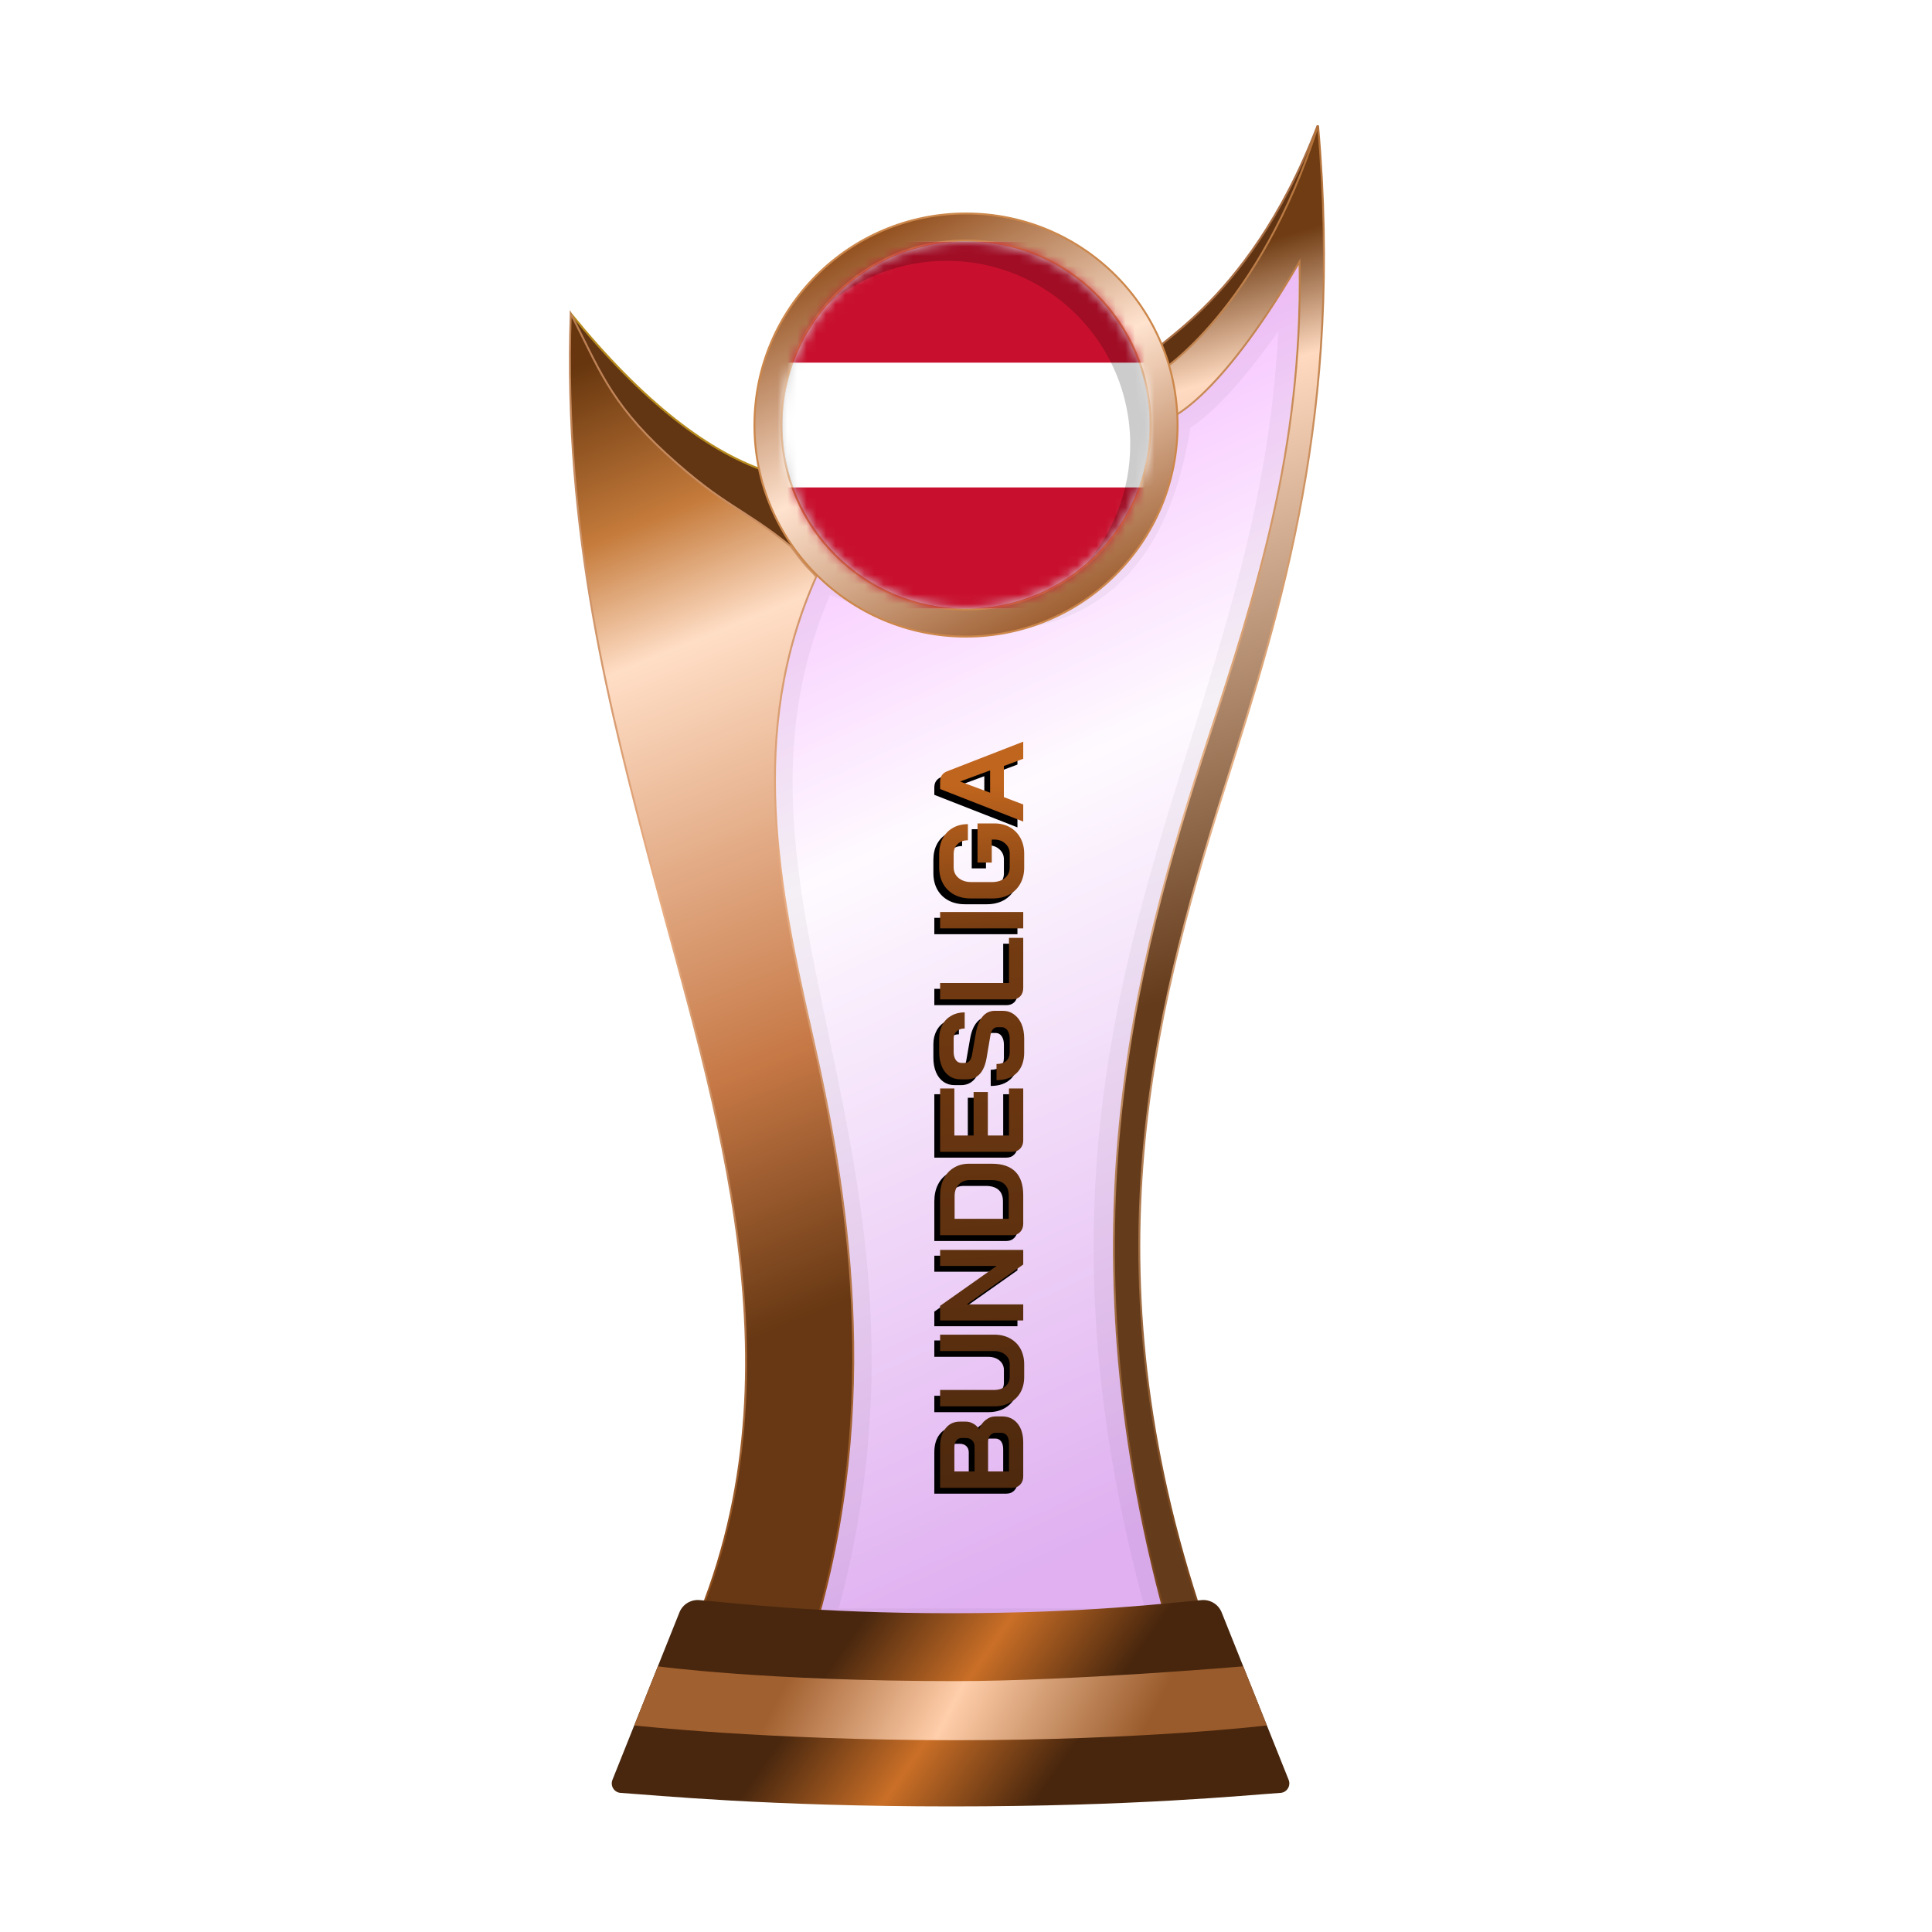 <?xml version="1.0" encoding="UTF-8"?>
<svg width="200px" height="200px" viewBox="0 0 200 200" version="1.1" xmlns="http://www.w3.org/2000/svg" xmlns:xlink="http://www.w3.org/1999/xlink">
    <title>austria_bronze</title>
    <defs>
        <linearGradient x1="39.044%" y1="6.772%" x2="58.233%" y2="95.397%" id="linearGradient-1">
            <stop stop-color="#EE86FF" offset="0%"></stop>
            <stop stop-color="#FEF7FF" offset="37.799%"></stop>
            <stop stop-color="#CB7CE7" offset="100%"></stop>
        </linearGradient>
        <filter x="-9.2%" y="-7.0%" width="118.4%" height="110.5%" filterUnits="objectBoundingBox" id="filter-2">
            <feGaussianBlur stdDeviation="1" in="SourceGraphic"></feGaussianBlur>
        </filter>
        <linearGradient x1="50.332%" y1="8.222%" x2="53.008%" y2="57.196%" id="linearGradient-3">
            <stop stop-color="#6F3C13" offset="0%"></stop>
            <stop stop-color="#FFDAC0" offset="17.202%"></stop>
            <stop stop-color="#643C1C" offset="100%"></stop>
        </linearGradient>
        <linearGradient x1="50.955%" y1="-0.323%" x2="51.506%" y2="94.957%" id="linearGradient-4">
            <stop stop-color="#B37138" offset="0%"></stop>
            <stop stop-color="#E7B389" offset="47.712%"></stop>
            <stop stop-color="#7A461C" offset="100%"></stop>
        </linearGradient>
        <linearGradient x1="48.684%" y1="0.016%" x2="56.281%" y2="77.617%" id="linearGradient-5">
            <stop stop-color="#67360E" offset="0%"></stop>
            <stop stop-color="#C57B3B" offset="17.533%"></stop>
            <stop stop-color="#FFDEC6" offset="30.861%"></stop>
            <stop stop-color="#C67845" offset="74.156%"></stop>
            <stop stop-color="#673813" offset="100%"></stop>
        </linearGradient>
        <linearGradient x1="52.298%" y1="-0.283%" x2="54.68%" y2="93.621%" id="linearGradient-6">
            <stop stop-color="#BA7E51" offset="0%"></stop>
            <stop stop-color="#E8AD83" offset="47.712%"></stop>
            <stop stop-color="#904F1D" offset="100%"></stop>
        </linearGradient>
        <linearGradient x1="29.723%" y1="45.927%" x2="71.412%" y2="54.64%" id="linearGradient-7">
            <stop stop-color="#49270E" offset="0%"></stop>
            <stop stop-color="#CA6F27" offset="49.166%"></stop>
            <stop stop-color="#48260D" offset="100%"></stop>
        </linearGradient>
        <linearGradient x1="22.357%" y1="48.161%" x2="82.774%" y2="51.797%" id="linearGradient-8">
            <stop stop-color="#A1602F" offset="0%"></stop>
            <stop stop-color="#FFCEAA" offset="46.571%"></stop>
            <stop stop-color="#995B2B" offset="100%"></stop>
        </linearGradient>
        <linearGradient x1="23.205%" y1="8.071%" x2="68.723%" y2="96.164%" id="linearGradient-9">
            <stop stop-color="#945221" offset="0%"></stop>
            <stop stop-color="#FFE3CF" offset="47.712%"></stop>
            <stop stop-color="#9F6134" offset="100%"></stop>
        </linearGradient>
        <linearGradient x1="0%" y1="50.238%" x2="94.547%" y2="49.351%" id="linearGradient-10">
            <stop stop-color="#4E290E" offset="0%"></stop>
            <stop stop-color="#743B11" offset="78.543%"></stop>
            <stop stop-color="#C0651E" offset="100%"></stop>
        </linearGradient>
        <path d="M64.192,119.702 C63.84,119.702 63.553,119.595 63.332,119.382 C63.111,119.169 63,118.891 63,118.546 L63,111.098 L67.277,111.098 C68.056,111.098 68.678,111.283 69.145,111.651 C69.621,112.02 69.858,112.516 69.858,113.139 L69.858,113.753 C69.858,114.024 69.789,114.282 69.649,114.527 C69.518,114.773 69.33,114.974 69.084,115.13 L69.084,115.142 C69.477,115.281 69.793,115.507 70.03,115.818 C70.276,116.129 70.399,116.478 70.399,116.863 L70.399,117.502 C70.399,118.174 70.153,118.71 69.662,119.112 C69.178,119.505 68.523,119.702 67.695,119.702 L64.192,119.702 Z M67.277,114.663 C67.539,114.663 67.752,114.581 67.916,114.417 C68.08,114.245 68.162,114.019 68.162,113.741 L68.162,113.323 C68.162,113.094 68.076,112.913 67.904,112.782 C67.732,112.643 67.502,112.573 67.216,112.573 L64.696,112.573 L64.696,114.663 L67.277,114.663 Z M67.572,118.227 C67.933,118.227 68.211,118.157 68.408,118.018 C68.605,117.87 68.703,117.666 68.703,117.403 L68.703,116.863 C68.703,116.625 68.617,116.433 68.445,116.285 C68.273,116.137 68.043,116.064 67.756,116.064 L64.696,116.064 L64.696,118.227 L67.572,118.227 Z M74.485,119.8 C73.878,119.8 73.346,119.673 72.887,119.419 C72.428,119.157 72.072,118.792 71.818,118.325 C71.564,117.858 71.437,117.317 71.437,116.703 L71.437,111.098 L73.133,111.098 L73.133,116.654 C73.133,117.145 73.256,117.543 73.501,117.846 C73.755,118.149 74.083,118.301 74.485,118.301 L75.788,118.301 C76.197,118.301 76.529,118.149 76.783,117.846 C77.037,117.543 77.164,117.145 77.164,116.654 L77.164,111.098 L78.86,111.098 L78.86,116.703 C78.86,117.317 78.733,117.858 78.479,118.325 C78.225,118.792 77.865,119.157 77.398,119.419 C76.931,119.673 76.394,119.8 75.788,119.8 L74.485,119.8 Z M80.332,111.098 L81.843,111.098 L85.973,116.949 L85.973,111.098 L87.632,111.098 L87.632,119.702 L86.121,119.702 L81.991,113.851 L81.991,119.702 L80.332,119.702 L80.332,111.098 Z M90.346,119.702 C89.994,119.702 89.707,119.595 89.485,119.382 C89.264,119.169 89.154,118.891 89.154,118.546 L89.154,111.098 L93.259,111.098 C93.914,111.098 94.488,111.221 94.979,111.467 C95.479,111.713 95.864,112.061 96.135,112.512 C96.413,112.962 96.553,113.483 96.553,114.073 L96.553,116.482 C96.553,117.539 96.278,118.342 95.729,118.891 C95.18,119.431 94.373,119.702 93.308,119.702 L90.346,119.702 Z M93.259,118.202 C93.783,118.202 94.18,118.051 94.451,117.748 C94.721,117.444 94.857,116.998 94.857,116.408 L94.857,114.146 C94.857,113.679 94.705,113.307 94.402,113.028 C94.098,112.741 93.701,112.598 93.209,112.598 L90.85,112.598 L90.85,118.202 L93.259,118.202 Z M98.976,119.702 C98.623,119.702 98.336,119.595 98.115,119.382 C97.894,119.169 97.784,118.891 97.784,118.546 L97.784,111.098 L104.347,111.098 L104.347,112.573 L99.479,112.573 L99.479,114.564 L103.978,114.564 L103.978,116.039 L99.479,116.039 L99.479,118.227 L104.347,118.227 L104.347,119.702 L98.976,119.702 Z M108.082,119.8 C107.181,119.8 106.476,119.55 105.968,119.05 C105.46,118.542 105.206,117.838 105.206,116.936 L106.878,116.936 C106.878,117.362 106.984,117.698 107.197,117.944 C107.418,118.182 107.722,118.301 108.107,118.301 L109.471,118.301 C109.831,118.301 110.122,118.227 110.344,118.079 C110.573,117.924 110.688,117.719 110.688,117.465 L110.688,117.047 C110.688,116.646 110.393,116.396 109.803,116.297 L107.541,115.916 C106.804,115.793 106.243,115.56 105.858,115.216 C105.481,114.863 105.292,114.417 105.292,113.876 L105.292,113.188 C105.292,112.753 105.407,112.372 105.636,112.045 C105.874,111.709 106.206,111.451 106.632,111.27 C107.066,111.09 107.566,111 108.131,111 L109.52,111 C110.053,111 110.524,111.111 110.934,111.332 C111.343,111.553 111.659,111.865 111.88,112.266 C112.109,112.659 112.224,113.118 112.224,113.642 L110.553,113.642 C110.553,113.298 110.458,113.024 110.27,112.819 C110.081,112.606 109.831,112.499 109.52,112.499 L108.131,112.499 C107.787,112.499 107.509,112.573 107.295,112.721 C107.091,112.868 106.988,113.065 106.988,113.311 L106.988,113.642 C106.988,114.052 107.271,114.306 107.836,114.405 L110.086,114.798 C110.831,114.929 111.401,115.162 111.794,115.498 C112.187,115.826 112.384,116.252 112.384,116.777 L112.384,117.588 C112.384,118.022 112.261,118.407 112.015,118.743 C111.777,119.079 111.442,119.341 111.007,119.53 C110.573,119.71 110.069,119.8 109.495,119.8 L108.082,119.8 Z M114.759,119.702 C114.398,119.702 114.108,119.599 113.886,119.394 C113.673,119.181 113.567,118.903 113.567,118.559 L113.567,111.098 L115.263,111.098 L115.263,118.227 L119.933,118.227 L119.933,119.702 L114.759,119.702 Z M120.915,111.098 L122.611,111.098 L122.611,119.702 L120.915,119.702 L120.915,111.098 Z M127.211,119.8 C126.58,119.8 126.023,119.665 125.539,119.394 C125.056,119.124 124.679,118.743 124.409,118.251 C124.146,117.752 124.015,117.178 124.015,116.531 L124.015,114.269 C124.015,113.622 124.146,113.053 124.409,112.561 C124.679,112.061 125.056,111.676 125.539,111.406 C126.031,111.135 126.596,111 127.235,111 L128.612,111 C129.227,111 129.767,111.123 130.234,111.369 C130.701,111.615 131.062,111.963 131.316,112.413 C131.578,112.864 131.709,113.384 131.709,113.974 L130.038,113.974 C130.038,113.532 129.907,113.176 129.644,112.905 C129.382,112.635 129.038,112.499 128.612,112.499 L127.235,112.499 C126.777,112.499 126.408,112.672 126.129,113.016 C125.851,113.352 125.711,113.794 125.711,114.343 L125.711,116.457 C125.711,117.006 125.847,117.453 126.117,117.797 C126.396,118.133 126.76,118.301 127.211,118.301 L128.661,118.301 C129.079,118.301 129.423,118.149 129.693,117.846 C129.972,117.543 130.111,117.166 130.111,116.715 L130.111,116.445 L127.727,116.445 L127.727,114.97 L131.783,114.97 L131.783,116.715 C131.783,117.313 131.652,117.846 131.39,118.313 C131.127,118.78 130.759,119.145 130.284,119.407 C129.808,119.669 129.268,119.8 128.661,119.8 L127.211,119.8 Z M137.726,117.698 L134.506,117.698 L133.744,119.702 L131.974,119.702 L135.342,111.098 L136.104,111.098 C136.636,111.098 136.997,111.344 137.185,111.836 L140.246,119.702 L138.476,119.702 L137.726,117.698 Z M134.961,116.273 L137.271,116.273 L136.128,113.176 L136.116,113.176 L134.961,116.273 Z" id="path-11"></path>
        <filter x="-1.2%" y="-10.2%" width="101.6%" height="113.6%" filterUnits="objectBoundingBox" id="filter-12">
            <feOffset dx="-0.6" dy="-0.6" in="SourceAlpha" result="shadowOffsetOuter1"></feOffset>
            <feColorMatrix values="0 0 0 0 0   0 0 0 0 0   0 0 0 0 0  0 0 0 0.2 0" type="matrix" in="shadowOffsetOuter1"></feColorMatrix>
        </filter>
        <circle id="path-13" cx="19" cy="19" r="19"></circle>
    </defs>
    <g id="austria_bronze" stroke="none" stroke-width="1" fill="none" fill-rule="evenodd">
        <g id="euro_qualify_gold_shield" transform="translate(59, 13)">
            <g id="cup" transform="translate(-0, 0)">
                <path d="M25.9,46 C10,79.5 39.5,107 25.182,155.5 L62.144,155.5 C43.037,88.637 76.262,63.456 75.431,14.451 C66.71,28.571 62.4,30 62.4,30 C59.078,53.672 42.512,53.06 25.9,46 Z" id="glass" fill="url(#linearGradient-1)" fill-rule="nonzero" opacity="0.6"></path>
                <path d="M25.9,46 C10,79.5 39.5,107 25.182,155.5 L62.144,155.5 C43.037,88.637 76.262,63.456 75.431,14.451 C66.71,28.571 62.4,30 62.4,30 C59.078,53.672 42.512,53.06 25.9,46 Z" id="glass-shadow" stroke="#000000" stroke-width="4" opacity="0.2" fill-rule="nonzero" filter="url(#filter-2)"></path>
                <path d="M77.4,0 C69.9,19.5 58.9,23 60.4,24 L61.4,26.5 C69.9,24 77.4,10 77.4,0 Z" id="Path" stroke="#A96E43" stroke-width="0.2" fill="#603312" fill-rule="nonzero"></path>
                <path d="M75.531,14.449 L75.525,14.093 L75.345,14.4 C71.083,21.669 67.706,25.673 65.398,27.859 C64.244,28.951 63.358,29.589 62.763,29.953 C62.465,30.135 62.24,30.248 62.091,30.316 C62.045,30.337 62.007,30.353 61.975,30.366 L61.012,25.547 C61.029,25.536 61.05,25.522 61.075,25.505 C61.155,25.452 61.271,25.372 61.422,25.264 C61.723,25.046 62.159,24.715 62.701,24.256 C63.784,23.338 65.292,21.913 66.989,19.877 C70.329,15.871 74.404,9.504 77.441,0.005 C80.081,29.62 73.719,49.746 67.747,68.635 C60.167,92.611 53.219,119.579 66.142,156.4 L62.219,156.4 C50.618,115.733 58.388,86.997 66.053,63.575 C70.975,48.533 75.856,33.617 75.531,14.449 Z" id="Path" stroke="url(#linearGradient-4)" stroke-width="0.2" fill="url(#linearGradient-3)" fill-rule="nonzero"></path>
                <path d="M0.12,19.5 C7.453,28.5 14.413,34 21,36 L24,45 C8.413,35.333 0.453,26.833 0.12,19.5 Z" id="Path-2" stroke="#B68A1C" stroke-width="0.2" fill="#623513"></path>
                <path d="M12.448,156.4 C24.523,129.475 14.934,101.369 8.615,77.48 C4.139,60.556 -0.705,42.242 0.085,19.478 C2.915,24.898 4,28.5 10,34 C16,39.5 17.965,39.575 22.86,43.571 C23.46,44.321 23.976,45.069 24.5,45.631 C24.763,45.913 25,46.147 25.16,46.312 C25.213,46.367 25.327,46.496 25.5,46.7 C18.264,62.841 21.677,79.21 25.037,94.011 C28.6,109.705 32.549,132.09 25.108,156.4 L12.448,156.4 Z" id="Path" stroke="url(#linearGradient-6)" stroke-width="0.2" fill="url(#linearGradient-5)" fill-rule="nonzero"></path>
                <path d="M11.335,153.913 C11.669,153.078 12.513,152.565 13.409,152.641 C16.674,152.916 25.364,154 39.5,154 C53.636,154 62.126,152.916 65.391,152.641 C66.287,152.565 67.131,153.078 67.465,153.913 L74.398,171.244 C74.647,171.869 74.227,172.553 73.557,172.598 C69.827,172.849 58.454,174 39.5,174 C20.546,174 8.973,172.849 5.243,172.598 C4.573,172.553 4.153,171.869 4.402,171.244 L11.335,153.913 Z" id="Path" fill="url(#linearGradient-7)" fill-rule="nonzero"></path>
                <path d="M9.1,159.5 C9.1,159.5 20.307,161.029 39.902,161.029 C51.809,161.029 69.7,159.5 69.7,159.5 L72.15,165.617 C72.15,165.617 59.498,167.146 39.902,167.146 C20.307,167.146 6.66,165.617 6.66,165.617 L9.1,159.5 Z" id="Path" fill="url(#linearGradient-8)" fill-rule="nonzero"></path>
                <circle id="Oval" fill="#8B4934" cx="41" cy="31" r="21"></circle>
                <path d="M41,9.1 C47.048,9.1 52.523,11.551 56.486,15.514 C60.449,19.477 62.9,24.952 62.9,31 C62.9,37.048 60.449,42.523 56.486,46.486 C52.523,50.449 47.048,52.9 41,52.9 C34.952,52.9 29.477,50.449 25.514,46.486 C21.551,42.523 19.1,37.048 19.1,31 C19.1,24.952 21.551,19.477 25.514,15.514 C29.477,11.551 34.952,9.1 41,9.1 Z M41,11.9 C35.726,11.9 30.951,14.038 27.494,17.494 C24.038,20.951 21.9,25.726 21.9,31 C21.9,36.274 24.038,41.049 27.494,44.506 C30.951,47.962 35.726,50.1 41,50.1 C46.274,50.1 51.049,47.962 54.506,44.506 C57.962,41.049 60.1,36.274 60.1,31 C60.1,25.726 57.962,20.951 54.506,17.494 C51.049,14.038 46.274,11.9 41,11.9 Z" id="Shape" stroke="#CC874B" stroke-width="0.2" fill="url(#linearGradient-9)"></path>
            </g>
        </g>
        <g id="Combined-Shape" fill-rule="nonzero" transform="translate(101.623, 115.4) rotate(-90) translate(-101.623, -115.4)">
            <use fill="black" fill-opacity="1" filter="url(#filter-12)" xlink:href="#path-11"></use>
            <use fill="url(#linearGradient-10)" xlink:href="#path-11"></use>
        </g>
        <g id="flag" transform="translate(81, 25)">
            <mask id="mask-14" fill="white">
                <use xlink:href="#path-13"></use>
            </mask>
            <use id="Mask" fill="#D8D8D8" xlink:href="#path-13"></use>
            <g mask="url(#mask-14)">
                <g transform="translate(-6, 0)">
                    <path d="M49.4,34.2 C49.4,36.299 47.699,38 45.6,38 L3.8,38 C1.701,38 0,36.299 0,34.2 L0,3.8 C0,1.701 1.701,0 3.8,0 L45.6,0 C47.699,0 49.4,1.701 49.4,3.8 L49.4,34.2 Z" id="Path" fill="#FFFFFF"></path>
                    <path d="M49.4,34.2 C49.4,36.299 47.699,38 45.6,38 L3.8,38 C1.701,38 0,36.299 0,34.2 L0,25.46 L49.4,25.46 L49.4,34.2 Z M49.4,12.54 L0,12.54 L0,3.808 C0,1.709 1.701,0.008 3.8,0.008 L45.6,0.008 C47.699,0.008 49.4,1.709 49.4,3.808 L49.4,12.54 Z" id="Shape" fill="#C8102E"></path>
                </g>
            </g>
            <path d="M19,0 C29.493,0 38,8.507 38,19 C38,24.756 35.441,29.914 31.398,33.398 C34.266,30.07 36,25.738 36,21 C36,10.507 27.493,2 17,2 C12.262,2 7.93,3.734 4.602,6.602 C8.086,2.559 13.244,0 19,0 Z" id="Path" fill-opacity="0.2" fill="#000000" mask="url(#mask-14)"></path>
        </g>
    </g>
</svg>